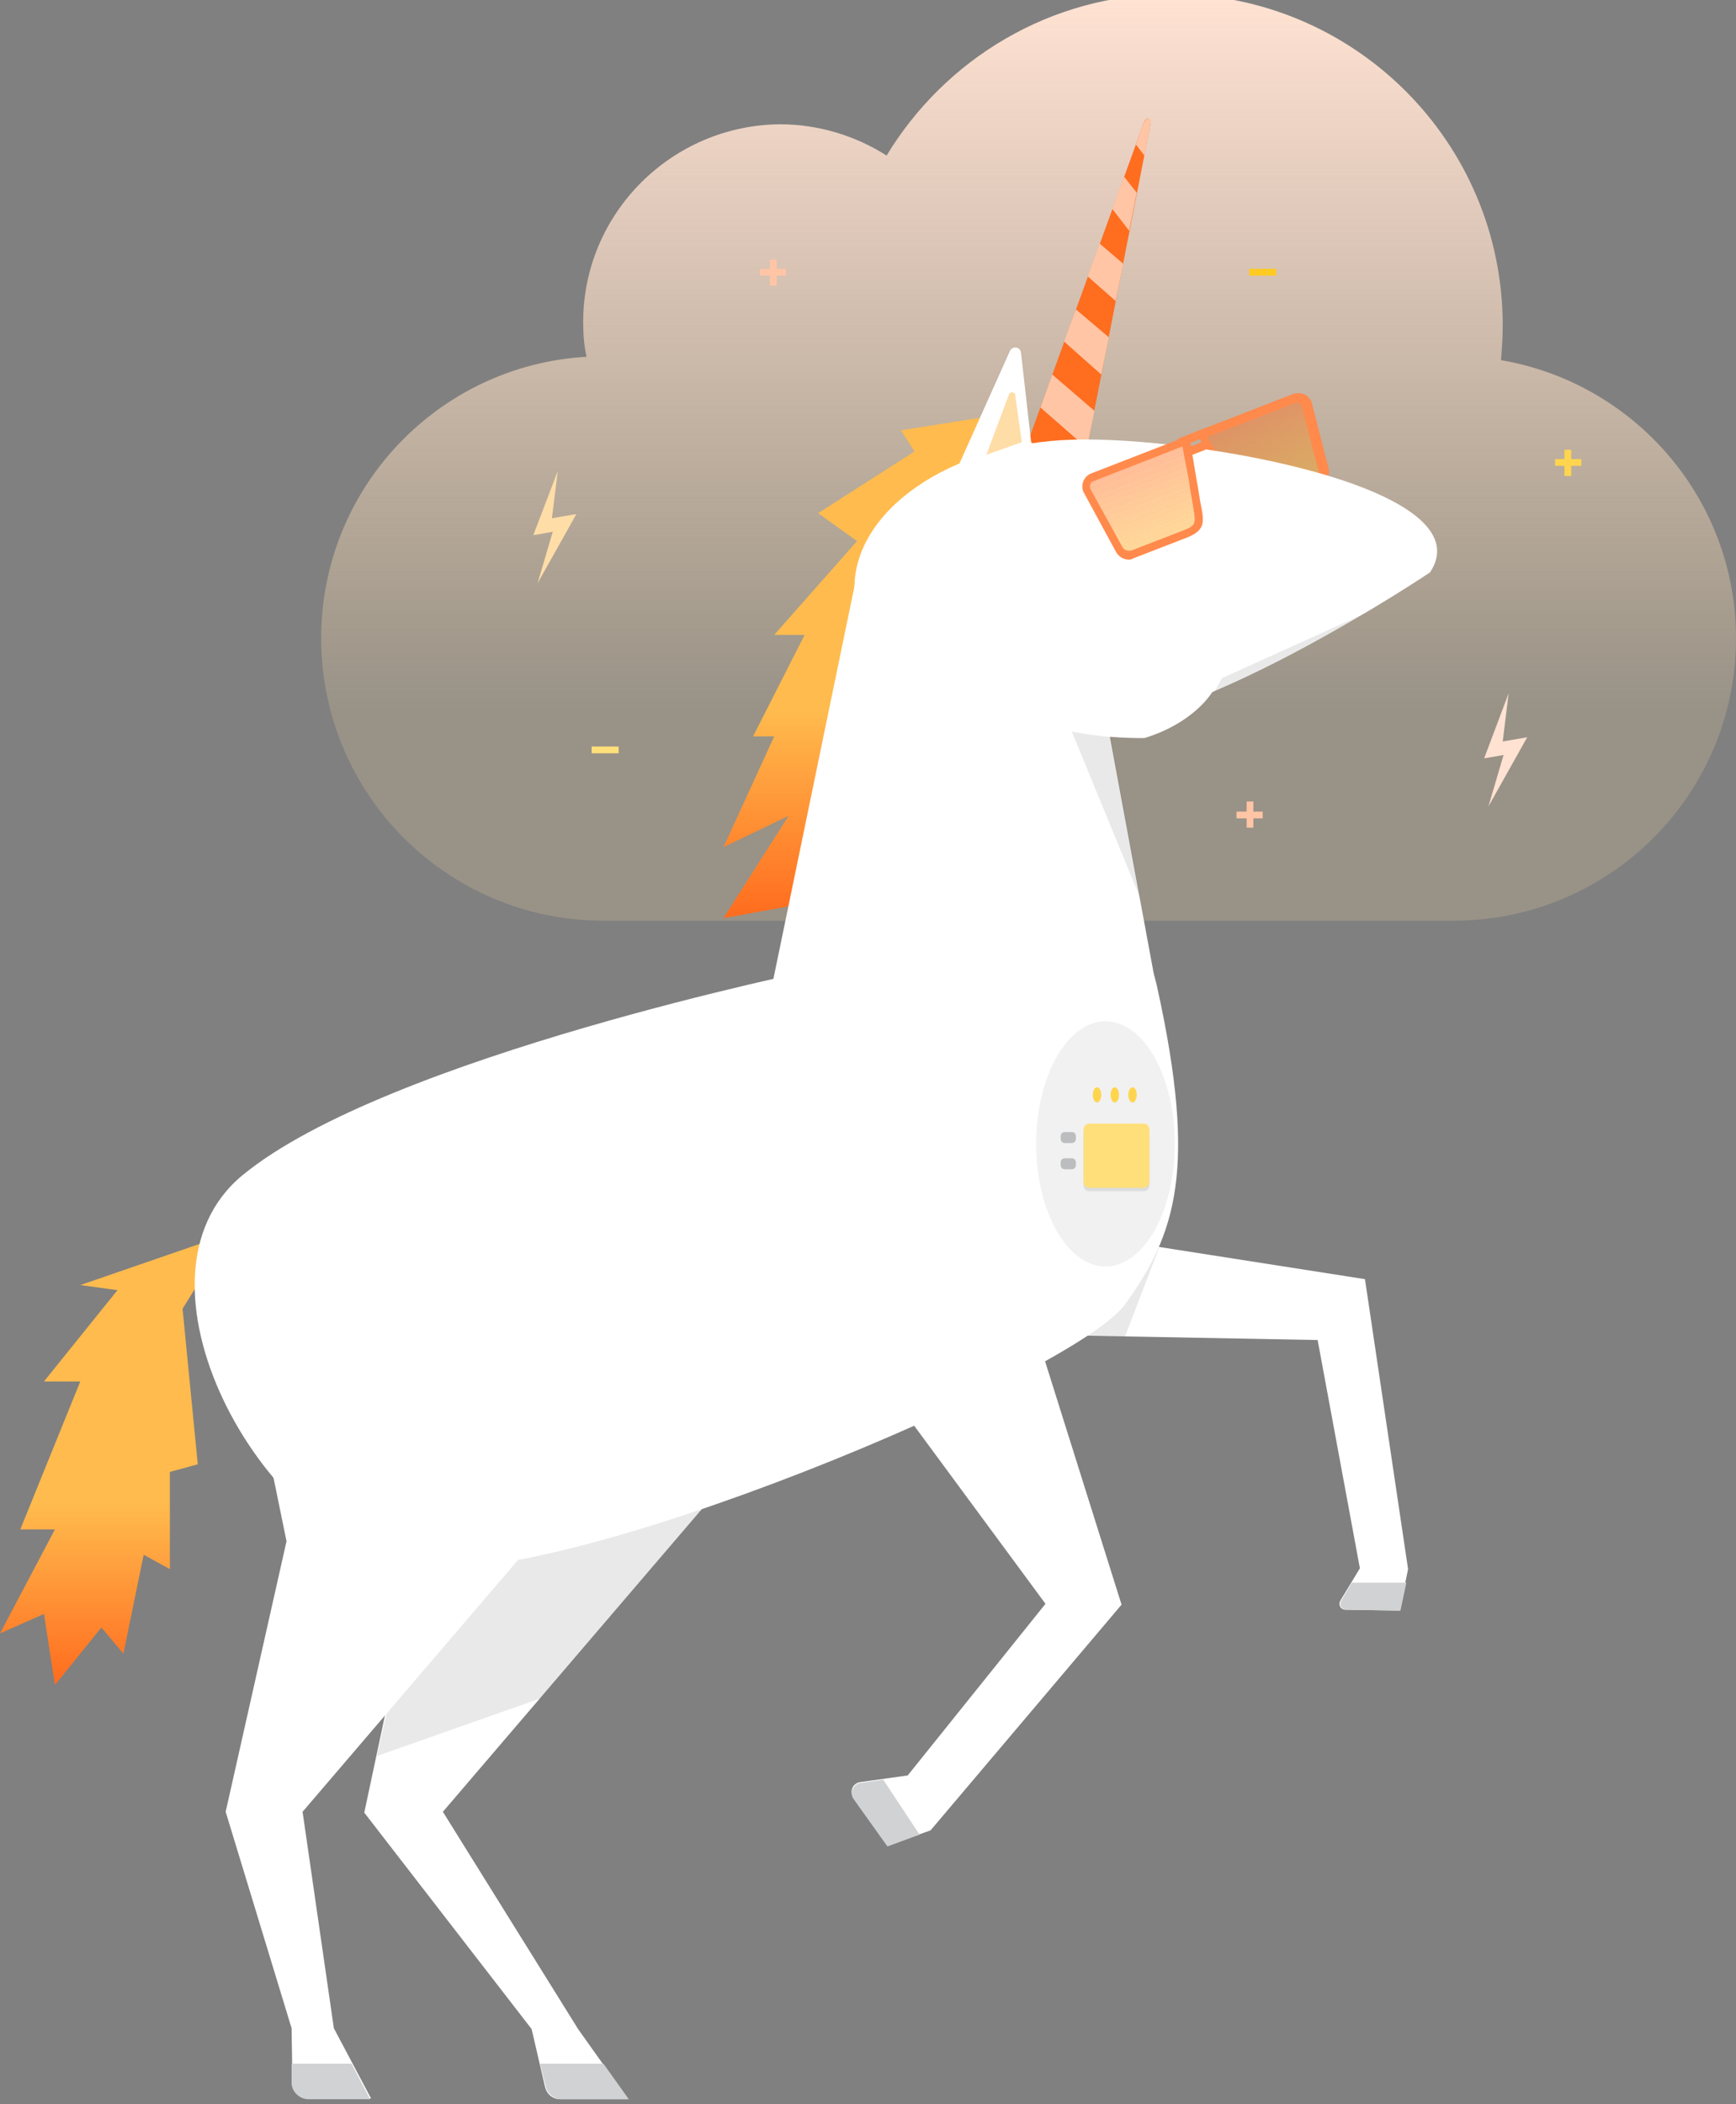 <?xml version="1.0"?>

<!-- Generator: Adobe Illustrator 18.1.1, SVG Export Plug-In . SVG Version: 6.00 Build 0)  -->
<svg version="1.1" xmlns="http://www.w3.org/2000/svg" xmlns:xlink="http://www.w3.org/1999/xlink" x="0px" y="0px" viewBox="0 0 205.4 248.9" enable-background="new 0 0 205.4 248.9" xml:space="preserve" width="205.4" height="248.9">
<rect x="0" y="0" width="205.4" height="248.9" fill="#808080" stroke="none"/>
<g id="Layer_1">
	<g>
		<linearGradient id="SVGID_2_" gradientUnits="userSpaceOnUse" x1="121.723" y1="-0.689" x2="121.723" y2="108.894">
			<stop offset="4.643654e-03" style="stop-color:#FFE2D2"></stop>
			<stop offset="0.233" style="stop-color:#FFE1CE;stop-opacity:0.761"></stop>
			<stop offset="0.474" style="stop-color:#FFE0C1;stop-opacity:0.508"></stop>
			<stop offset="0.722" style="stop-color:#FFDEAC;stop-opacity:0.249"></stop>
			<stop offset="0.769" style="stop-color:#FFDDA7;stop-opacity:0.2"></stop>
		</linearGradient>
		<path fill="url(#SVGID_2_)" d="M177.6,42.6c0.1-1.3,0.2-2.7,0.2-4.1c0-21.7-17.6-39.2-39.2-39.2c-14.3,0-26.8,7.7-33.7,19.1
			c-3.6-2.3-8-3.7-12.6-3.7C79.5,14.8,69,25.2,69,38.1c0,1.4,0.1,2.8,0.4,4.1C51.9,43.2,38,57.7,38,75.5c0,18.4,14.9,33.4,33.4,33.4
			H172c18.4,0,33.4-14.9,33.4-33.4C205.4,59,193.4,45.3,177.6,42.6z"></path>
		<g>
			<g opacity="0.5">
				<g>
					<defs>
						<path id="SVGID_150_" d="M145,55.5c2.5,3.8,2.4,4.8,4.7,3.9l6.1-2.4c0.6-0.2,1-0.9,0.8-1.6l-1.9-7.6c-0.2-0.6-0.9-0.9-1.5-0.7
							l-10.8,4.2L145,55.5"></path>
					</defs>
					<clipPath id="SVGID_4_">
						<use xlink:href="#SVGID_150_" overflow="visible"></use>
					</clipPath>
					<polygon clip-path="url(#SVGID_4_)" fill="#FF6D1F" points="153.8,47 142.4,51.4 142.4,47 					"></polygon>
					<polygon clip-path="url(#SVGID_4_)" fill="#FF6D1F" points="154.3,47 142.4,51.6 142.4,51.4 153.8,47 					"></polygon>
					<polygon clip-path="url(#SVGID_4_)" fill="#FF6E1F" points="154.7,47 142.4,51.8 142.4,51.6 154.3,47 					"></polygon>
					<polygon clip-path="url(#SVGID_4_)" fill="#FF6F1F" points="155.2,47 142.4,52 142.4,51.8 154.7,47 					"></polygon>
					<polygon clip-path="url(#SVGID_4_)" fill="#FF711F" points="155.6,47 142.4,52.1 142.4,52 155.2,47 					"></polygon>
					<polygon clip-path="url(#SVGID_4_)" fill="#FF721F" points="156.1,47 142.4,52.3 142.4,52.1 155.6,47 					"></polygon>
					<polygon clip-path="url(#SVGID_4_)" fill="#FF731F" points="156.5,47 156.5,47 142.4,52.5 142.4,52.3 156.1,47 					"></polygon>
					<polygon clip-path="url(#SVGID_4_)" fill="#FF741F" points="156.5,47 156.6,47.1 142.4,52.7 142.4,52.5 					"></polygon>
					<polygon clip-path="url(#SVGID_4_)" fill="#FF751F" points="156.6,47.1 156.6,47.3 142.4,52.8 142.4,52.7 					"></polygon>
					<polygon clip-path="url(#SVGID_4_)" fill="#FF761F" points="156.6,47.3 156.7,47.4 142.4,53 142.4,52.8 					"></polygon>
					<polygon clip-path="url(#SVGID_4_)" fill="#FF7820" points="156.7,47.4 156.8,47.6 142.4,53.2 142.4,53 					"></polygon>
					<polygon clip-path="url(#SVGID_4_)" fill="#FF7920" points="156.8,47.6 156.8,47.7 156.8,47.7 142.4,53.4 142.4,53.2 					"></polygon>
					<polygon clip-path="url(#SVGID_4_)" fill="#FF7A20" points="156.8,47.9 142.4,53.6 142.4,53.4 156.8,47.7 					"></polygon>
					<polygon clip-path="url(#SVGID_4_)" fill="#FF7B20" points="156.8,48.1 142.4,53.7 142.4,53.6 156.8,47.9 					"></polygon>
					<polygon clip-path="url(#SVGID_4_)" fill="#FF7C20" points="156.8,48.3 142.4,53.9 142.4,53.7 156.8,48.1 					"></polygon>
					<polygon clip-path="url(#SVGID_4_)" fill="#FF7D20" points="156.8,48.4 142.4,54.1 142.4,53.9 156.8,48.3 					"></polygon>
					<polygon clip-path="url(#SVGID_4_)" fill="#FF7F20" points="156.8,48.6 142.4,54.3 142.4,54.1 156.8,48.4 					"></polygon>
					<polygon clip-path="url(#SVGID_4_)" fill="#FF8020" points="156.8,48.8 142.4,54.4 142.4,54.3 156.8,48.6 					"></polygon>
					<polygon clip-path="url(#SVGID_4_)" fill="#FF8120" points="156.8,49 142.4,54.6 142.4,54.4 156.8,48.8 					"></polygon>
					<polygon clip-path="url(#SVGID_4_)" fill="#FF8220" points="156.8,49.2 142.4,54.8 142.4,54.6 156.8,49 					"></polygon>
					<polygon clip-path="url(#SVGID_4_)" fill="#FF8320" points="156.8,49.3 142.4,55 142.4,54.8 156.8,49.2 					"></polygon>
					<polygon clip-path="url(#SVGID_4_)" fill="#FF8420" points="156.8,49.5 142.4,55.1 142.4,55 156.8,49.3 					"></polygon>
					<polygon clip-path="url(#SVGID_4_)" fill="#FF8520" points="156.8,49.7 142.4,55.3 142.4,55.1 156.8,49.5 					"></polygon>
					<polygon clip-path="url(#SVGID_4_)" fill="#FF8620" points="156.8,49.9 142.4,55.5 142.4,55.3 156.8,49.7 					"></polygon>
					<polygon clip-path="url(#SVGID_4_)" fill="#FF8720" points="156.8,50 142.4,55.7 142.4,55.5 156.8,49.9 					"></polygon>
					<polygon clip-path="url(#SVGID_4_)" fill="#FF8920" points="156.8,50.2 142.4,55.9 142.4,55.7 156.8,50 					"></polygon>
					<polygon clip-path="url(#SVGID_4_)" fill="#FF8A20" points="156.8,50.4 142.4,56 142.4,55.9 156.8,50.2 					"></polygon>
					<polygon clip-path="url(#SVGID_4_)" fill="#FF8B20" points="156.8,50.6 142.4,56.2 142.4,56 156.8,50.4 					"></polygon>
					<polygon clip-path="url(#SVGID_4_)" fill="#FF8C21" points="156.8,50.8 142.4,56.4 142.4,56.2 156.8,50.6 					"></polygon>
					<polygon clip-path="url(#SVGID_4_)" fill="#FF8D21" points="156.8,50.9 142.4,56.6 142.4,56.4 156.8,50.8 					"></polygon>
					<polygon clip-path="url(#SVGID_4_)" fill="#FF8E21" points="156.8,51.1 142.4,56.7 142.4,56.6 156.8,50.9 					"></polygon>
					<polygon clip-path="url(#SVGID_4_)" fill="#FF8F21" points="156.8,51.3 142.4,56.9 142.4,56.7 156.8,51.1 					"></polygon>
					<polygon clip-path="url(#SVGID_4_)" fill="#FF9021" points="156.8,51.5 142.4,57.1 142.4,56.9 142.4,56.9 156.8,51.3 					"></polygon>
					<polygon clip-path="url(#SVGID_4_)" fill="#FF9121" points="156.8,51.6 142.5,57.2 142.4,57.1 156.8,51.5 					"></polygon>
					<polygon clip-path="url(#SVGID_4_)" fill="#FF9221" points="156.8,51.8 142.6,57.4 142.5,57.2 156.8,51.6 					"></polygon>
					<polygon clip-path="url(#SVGID_4_)" fill="#FF9321" points="156.8,52 142.6,57.5 142.6,57.4 156.8,51.8 					"></polygon>
					<polygon clip-path="url(#SVGID_4_)" fill="#FF9421" points="156.8,52.2 142.7,57.7 142.6,57.5 156.8,52 					"></polygon>
					<polygon clip-path="url(#SVGID_4_)" fill="#FF9521" points="156.8,52.3 142.7,57.8 142.7,57.7 156.8,52.2 					"></polygon>
					<polygon clip-path="url(#SVGID_4_)" fill="#FF9621" points="156.8,52.5 142.8,58 142.7,57.8 156.8,52.3 					"></polygon>
					<polygon clip-path="url(#SVGID_4_)" fill="#FF9721" points="156.8,52.7 142.9,58.1 142.8,58 156.8,52.5 					"></polygon>
					<polygon clip-path="url(#SVGID_4_)" fill="#FF9821" points="156.8,52.9 142.9,58.3 142.9,58.1 156.8,52.7 					"></polygon>
					<polygon clip-path="url(#SVGID_4_)" fill="#FF9921" points="156.8,53.1 143,58.5 142.9,58.3 156.8,52.9 					"></polygon>
					<polygon clip-path="url(#SVGID_4_)" fill="#FF9A21" points="156.8,53.2 143,58.6 143,58.5 156.8,53.1 					"></polygon>
					<polygon clip-path="url(#SVGID_4_)" fill="#FF9B21" points="156.8,53.4 143.1,58.8 143,58.6 156.8,53.2 					"></polygon>
					<polygon clip-path="url(#SVGID_4_)" fill="#FF9C21" points="156.8,53.6 143.2,58.9 143.1,58.8 156.8,53.4 					"></polygon>
					<polygon clip-path="url(#SVGID_4_)" fill="#FF9D21" points="156.8,53.8 143.2,59.1 143.2,58.9 156.8,53.6 					"></polygon>
					<polygon clip-path="url(#SVGID_4_)" fill="#FF9E21" points="156.8,53.9 143.3,59.2 143.2,59.1 156.8,53.8 					"></polygon>
					<polygon clip-path="url(#SVGID_4_)" fill="#FF9F21" points="156.8,54.1 143.3,59.4 143.3,59.2 156.8,53.9 					"></polygon>
					<polygon clip-path="url(#SVGID_4_)" fill="#FFA022" points="156.8,54.3 143.4,59.5 143.3,59.4 156.8,54.1 					"></polygon>
					<polygon clip-path="url(#SVGID_4_)" fill="#FFA122" points="156.8,54.5 143.5,59.7 143.4,59.5 156.8,54.3 					"></polygon>
					<polygon clip-path="url(#SVGID_4_)" fill="#FFA222" points="156.8,54.7 143.5,59.8 143.5,59.7 156.8,54.5 					"></polygon>
					<polygon clip-path="url(#SVGID_4_)" fill="#FFA322" points="156.8,54.8 143.6,60 143.5,59.8 156.8,54.7 					"></polygon>
					<polygon clip-path="url(#SVGID_4_)" fill="#FFA322" points="156.8,55 143.6,60.1 143.6,60 156.8,54.8 					"></polygon>
					<polygon clip-path="url(#SVGID_4_)" fill="#FFA422" points="156.8,55.2 143.8,60.3 143.7,60.3 143.6,60.1 156.8,55 					"></polygon>
					<polygon clip-path="url(#SVGID_4_)" fill="#FFA522" points="156.8,55.4 144.2,60.3 143.8,60.3 156.8,55.2 					"></polygon>
					<polygon clip-path="url(#SVGID_4_)" fill="#FFA622" points="156.8,55.5 144.7,60.3 144.2,60.3 156.8,55.4 					"></polygon>
					<polygon clip-path="url(#SVGID_4_)" fill="#FFA722" points="156.8,55.7 145.1,60.3 144.7,60.3 156.8,55.5 					"></polygon>
					<polygon clip-path="url(#SVGID_4_)" fill="#FFA722" points="156.8,55.9 145.6,60.3 145.1,60.3 156.8,55.7 					"></polygon>
					<polygon clip-path="url(#SVGID_4_)" fill="#FFA822" points="156.8,56.1 146,60.3 145.6,60.3 156.8,55.9 					"></polygon>
					<polygon clip-path="url(#SVGID_4_)" fill="#FFA922" points="156.8,56.2 146.5,60.3 146,60.3 156.8,56.1 					"></polygon>
					<polygon clip-path="url(#SVGID_4_)" fill="#FFAA22" points="156.8,56.4 147,60.3 146.5,60.3 156.8,56.2 					"></polygon>
					<polygon clip-path="url(#SVGID_4_)" fill="#FFAA22" points="156.8,56.6 147.4,60.3 147,60.3 156.8,56.4 					"></polygon>
					<polygon clip-path="url(#SVGID_4_)" fill="#FFAA22" points="147.4,60.3 156.8,56.6 156.8,60.3 					"></polygon>
				</g>
			</g>
			<g>
				<path fill="#FF8A4C" d="M148.3,60.3L148.3,60.3c-1.1,0-1.7-0.9-2.6-2.5c-0.4-0.6-0.8-1.3-1.3-2.1l-3-4.6l11.6-4.5
					c0.9-0.3,1.9,0.1,2.2,1l2,7.8c0.2,0.9-0.3,1.8-1.1,2.2l-6.2,2.4C149.1,60.2,148.7,60.3,148.3,60.3z M142.8,51.7l2.3,3.6
					c0.5,0.8,1,1.5,1.3,2.1c0.9,1.5,1.2,2,1.8,2l0,0c0.3,0,0.6-0.1,1.1-0.3l6.2-2.4c0.4-0.2,0.6-0.6,0.5-1l-2-7.7
					c-0.1-0.3-0.5-0.5-0.9-0.3L142.8,51.7z"></path>
			</g>
		</g>
		<linearGradient id="SVGID_6_" gradientUnits="userSpaceOnUse" x1="103.349" y1="108.555" x2="103.349" y2="48.626">
			<stop offset="7.692921e-03" style="stop-color:#FF6D1F"></stop>
			<stop offset="0.41" style="stop-color:#FFBB4E"></stop>
		</linearGradient>
		<polygon fill="url(#SVGID_6_)" points="121.1,48.6 106.6,50.9 108.2,53.4 96.8,60.7 101.4,64 91.6,75.1 95.2,75.1 89.1,87.1 
			91.6,87.1 85.6,100.2 93.3,96.5 85.6,108.6 98.3,106.3 119.2,58.9 		"></polygon>
		<g>
			<polygon fill="#FFFFFF" points="137.2,118.9 91.4,116.3 101.5,67.4 128.7,73 			"></polygon>
		</g>
		<g>
			<g>
				<path fill="#FF6D1F" d="M121.1,53.7l14.2-39.1c0.3-0.9,1-0.7,0.8,0.2l-8,40.8L121.1,53.7z"></path>
			</g>
			<g>
				<g>
					<polygon fill="#FFC5A5" points="123.1,48.2 128.6,53 129.5,48.6 124.5,44.3 					"></polygon>
				</g>
				<g>
					<polygon fill="#FFC5A5" points="121.7,52 121.1,53.7 124.8,54.7 					"></polygon>
				</g>
				<g>
					<path fill="#FFC5A5" d="M135.4,18.4l0.7-3.6c0.2-0.9-0.4-1.1-0.8-0.2l-0.9,2.5L135.4,18.4z"></path>
				</g>
				<g>
					<polygon fill="#FFC5A5" points="131.6,24.7 133.6,27.3 134.5,22.8 133,20.9 					"></polygon>
				</g>
				<g>
					<polygon fill="#FFC5A5" points="128.7,32.7 132,35.6 132.9,31.2 130.1,28.8 					"></polygon>
				</g>
				<g>
					<polygon fill="#FFC5A5" points="125.9,40.4 130.3,44.3 131.2,39.9 127.3,36.6 					"></polygon>
				</g>
			</g>
		</g>
		<g>
			<path fill="#FFFFFF" d="M169.2,67.7c0,0-26.6,17.9-41.2,18.4c-14.6,0.5-26.6-6.8-26.9-16.2S112.4,52.4,127,52
				S175.8,57.7,169.2,67.7z"></path>
		</g>
		<g>
			<path fill="#FFFFFF" d="M127.6,146l33.9,5.3l5.1,34.3l-1,4.9l-6.4-0.1c-0.6,0-0.9-0.6-0.6-1.1l2.3-3.8l-5-27l-37.4-0.7L127.6,146
				z"></path>
		</g>
		<g>
			<path fill="#FFFFFF" d="M86.8,174.1l-34.4,40.2L68.4,240l5.9,8.3l-8,0c-0.9,0-1.6-0.6-1.8-1.4l-1.6-6.9l-19.8-25.6l5-23.5
				l0.4-13.5L86.8,174.1z"></path>
		</g>
		<g>
			<path fill="#FFFFFF" d="M111.6,59.1l7.9-17.6c0.3-0.6,1.2-0.5,1.3,0.2l1.6,14.1L111.6,59.1z"></path>
		</g>
		<g opacity="0.1">
			<polygon fill="#231F20" points="44.6,207.7 63.9,200.9 86.8,174.1 51.6,176.4 			"></polygon>
		</g>
		<g>
			<g opacity="0.5">
				<g>
					<defs>
						<path id="SVGID_153_" d="M141,57c0.7,4.5,1.5,5.2-0.8,6.1l-6.1,2.4c-0.6,0.2-1.3,0-1.6-0.6l-3.7-6.9c-0.2-0.6,0.1-1.3,0.7-1.5
							l10.8-4.2L141,57"></path>
					</defs>
					<clipPath id="SVGID_8_">
						<use xlink:href="#SVGID_153_" overflow="visible"></use>
					</clipPath>
					<polygon clip-path="url(#SVGID_8_)" fill="#FF6D1F" points="140.2,52.3 128.5,56.8 128.5,52.3 					"></polygon>
					<polygon clip-path="url(#SVGID_8_)" fill="#FF6D1F" points="140.7,52.3 128.5,57 128.5,56.8 140.2,52.3 					"></polygon>
					<polygon clip-path="url(#SVGID_8_)" fill="#FF6E1F" points="141.1,52.3 128.5,57.2 128.5,57 140.7,52.3 					"></polygon>
					<polygon clip-path="url(#SVGID_8_)" fill="#FF6F1F" points="141.6,52.3 128.5,57.4 128.5,57.2 141.1,52.3 					"></polygon>
					<polygon clip-path="url(#SVGID_8_)" fill="#FF711F" points="142,52.3 128.5,57.6 128.5,57.4 141.6,52.3 					"></polygon>
					<polygon clip-path="url(#SVGID_8_)" fill="#FF721F" points="142.4,52.3 142.4,52.3 128.5,57.7 128.5,57.6 142,52.3 					"></polygon>
					<polygon clip-path="url(#SVGID_8_)" fill="#FF731F" points="142.4,52.3 142.4,52.5 128.5,57.9 128.5,57.7 					"></polygon>
					<polygon clip-path="url(#SVGID_8_)" fill="#FF741F" points="142.4,52.5 142.5,52.6 128.5,58.1 128.5,57.9 					"></polygon>
					<polygon clip-path="url(#SVGID_8_)" fill="#FF751F" points="142.5,52.6 142.5,52.7 142.5,52.8 128.5,58.3 128.5,58.1 					"></polygon>
					<polygon clip-path="url(#SVGID_8_)" fill="#FF761F" points="142.5,53 128.5,58.4 128.5,58.3 142.5,52.8 					"></polygon>
					<polygon clip-path="url(#SVGID_8_)" fill="#FF7820" points="142.5,53.1 128.5,58.6 128.5,58.4 142.5,53 					"></polygon>
					<polygon clip-path="url(#SVGID_8_)" fill="#FF7920" points="142.5,53.3 128.5,58.8 128.5,58.6 142.5,53.1 					"></polygon>
					<polygon clip-path="url(#SVGID_8_)" fill="#FF7A20" points="142.5,53.5 128.5,59 128.5,58.8 142.5,53.3 					"></polygon>
					<polygon clip-path="url(#SVGID_8_)" fill="#FF7B20" points="142.5,53.7 128.5,59.2 128.5,59 142.5,53.5 					"></polygon>
					<polygon clip-path="url(#SVGID_8_)" fill="#FF7C20" points="142.5,53.9 128.5,59.3 128.5,59.2 142.5,53.7 					"></polygon>
					<polygon clip-path="url(#SVGID_8_)" fill="#FF7D20" points="142.5,54 128.5,59.5 128.5,59.3 142.5,53.9 					"></polygon>
					<polygon clip-path="url(#SVGID_8_)" fill="#FF7F20" points="142.5,54.2 128.5,59.7 128.5,59.5 142.5,54 					"></polygon>
					<polygon clip-path="url(#SVGID_8_)" fill="#FF8020" points="142.5,54.4 128.5,59.9 128.5,59.7 142.5,54.2 					"></polygon>
					<polygon clip-path="url(#SVGID_8_)" fill="#FF8120" points="142.5,54.6 128.5,60 128.5,59.9 142.5,54.4 					"></polygon>
					<polygon clip-path="url(#SVGID_8_)" fill="#FF8220" points="142.5,54.7 128.5,60.2 128.5,60 142.5,54.6 					"></polygon>
					<polygon clip-path="url(#SVGID_8_)" fill="#FF8320" points="142.5,54.9 128.5,60.4 128.5,60.2 142.5,54.7 					"></polygon>
					<polygon clip-path="url(#SVGID_8_)" fill="#FF8420" points="142.5,55.1 128.5,60.6 128.5,60.4 142.5,54.9 					"></polygon>
					<polygon clip-path="url(#SVGID_8_)" fill="#FF8520" points="142.5,55.3 128.5,60.7 128.5,60.6 142.5,55.1 					"></polygon>
					<polygon clip-path="url(#SVGID_8_)" fill="#FF8620" points="142.5,55.4 128.5,60.9 128.5,60.7 142.5,55.3 					"></polygon>
					<polygon clip-path="url(#SVGID_8_)" fill="#FF8720" points="142.5,55.6 128.5,61.1 128.5,60.9 142.5,55.4 					"></polygon>
					<polygon clip-path="url(#SVGID_8_)" fill="#FF8920" points="142.5,55.8 128.5,61.3 128.5,61.1 142.5,55.6 					"></polygon>
					<polygon clip-path="url(#SVGID_8_)" fill="#FF8A20" points="142.5,56 128.5,61.5 128.5,61.3 142.5,55.8 					"></polygon>
					<polygon clip-path="url(#SVGID_8_)" fill="#FF8B20" points="142.5,56.2 128.5,61.6 128.5,61.5 142.5,56 					"></polygon>
					<polygon clip-path="url(#SVGID_8_)" fill="#FF8C21" points="142.5,56.3 128.5,61.8 128.5,61.6 142.5,56.2 					"></polygon>
					<polygon clip-path="url(#SVGID_8_)" fill="#FF8D21" points="142.5,56.5 128.5,62 128.5,61.8 142.5,56.3 					"></polygon>
					<polygon clip-path="url(#SVGID_8_)" fill="#FF8E21" points="142.5,56.7 128.5,62.2 128.5,62 142.5,56.5 					"></polygon>
					<polygon clip-path="url(#SVGID_8_)" fill="#FF8F21" points="142.5,56.9 128.5,62.3 128.5,62.2 142.5,56.7 					"></polygon>
					<polygon clip-path="url(#SVGID_8_)" fill="#FF9021" points="142.5,57 128.5,62.5 128.5,62.3 142.5,56.9 					"></polygon>
					<polygon clip-path="url(#SVGID_8_)" fill="#FF9121" points="142.5,57.2 128.5,62.7 128.5,62.5 142.5,57 					"></polygon>
					<polygon clip-path="url(#SVGID_8_)" fill="#FF9221" points="142.5,57.4 128.5,62.9 128.5,62.7 142.5,57.2 					"></polygon>
					<polygon clip-path="url(#SVGID_8_)" fill="#FF9321" points="142.5,57.6 128.6,63 128.5,62.9 128.5,62.9 142.5,57.4 					"></polygon>
					<polygon clip-path="url(#SVGID_8_)" fill="#FF9421" points="142.5,57.8 128.6,63.2 128.6,63 142.5,57.6 					"></polygon>
					<polygon clip-path="url(#SVGID_8_)" fill="#FF9521" points="142.5,57.9 128.7,63.3 128.6,63.2 142.5,57.8 					"></polygon>
					<polygon clip-path="url(#SVGID_8_)" fill="#FF9621" points="142.5,58.1 128.7,63.5 128.7,63.3 142.5,57.9 					"></polygon>
					<polygon clip-path="url(#SVGID_8_)" fill="#FF9721" points="142.5,58.3 128.8,63.6 128.7,63.5 142.5,58.1 					"></polygon>
					<polygon clip-path="url(#SVGID_8_)" fill="#FF9821" points="142.5,58.5 128.9,63.8 128.8,63.6 142.5,58.3 					"></polygon>
					<polygon clip-path="url(#SVGID_8_)" fill="#FF9921" points="142.5,58.6 128.9,64 128.9,63.8 142.5,58.5 					"></polygon>
					<polygon clip-path="url(#SVGID_8_)" fill="#FF9A21" points="142.5,58.8 129,64.1 128.9,64 142.5,58.6 					"></polygon>
					<polygon clip-path="url(#SVGID_8_)" fill="#FF9B21" points="142.5,59 129,64.3 129,64.1 142.5,58.8 					"></polygon>
					<polygon clip-path="url(#SVGID_8_)" fill="#FF9C21" points="142.5,59.2 129.1,64.4 129,64.3 142.5,59 					"></polygon>
					<polygon clip-path="url(#SVGID_8_)" fill="#FF9D21" points="142.5,59.3 129.2,64.6 129.1,64.4 142.5,59.2 					"></polygon>
					<polygon clip-path="url(#SVGID_8_)" fill="#FF9E21" points="142.5,59.5 129.2,64.7 129.2,64.6 142.5,59.3 					"></polygon>
					<polygon clip-path="url(#SVGID_8_)" fill="#FF9F21" points="142.5,59.7 129.3,64.9 129.2,64.7 142.5,59.5 					"></polygon>
					<polygon clip-path="url(#SVGID_8_)" fill="#FFA022" points="142.5,59.9 129.3,65 129.3,64.9 142.5,59.7 					"></polygon>
					<polygon clip-path="url(#SVGID_8_)" fill="#FFA122" points="142.5,60.1 129.4,65.2 129.3,65 142.5,59.9 					"></polygon>
					<polygon clip-path="url(#SVGID_8_)" fill="#FFA222" points="142.5,60.2 129.5,65.3 129.4,65.2 142.5,60.1 					"></polygon>
					<polygon clip-path="url(#SVGID_8_)" fill="#FFA322" points="142.5,60.4 129.5,65.5 129.5,65.3 142.5,60.2 					"></polygon>
					<polygon clip-path="url(#SVGID_8_)" fill="#FFA322" points="142.5,60.6 129.6,65.6 129.5,65.5 142.5,60.4 					"></polygon>
					<polygon clip-path="url(#SVGID_8_)" fill="#FFA422" points="142.5,60.8 129.8,65.7 129.6,65.7 129.6,65.6 142.5,60.6 					"></polygon>
					<polygon clip-path="url(#SVGID_8_)" fill="#FFA522" points="142.5,60.9 130.3,65.7 129.8,65.7 142.5,60.8 					"></polygon>
					<polygon clip-path="url(#SVGID_8_)" fill="#FFA622" points="142.5,61.1 130.8,65.7 130.3,65.7 142.5,60.9 					"></polygon>
					<polygon clip-path="url(#SVGID_8_)" fill="#FFA722" points="142.5,61.3 131.2,65.7 130.8,65.7 142.5,61.1 					"></polygon>
					<polygon clip-path="url(#SVGID_8_)" fill="#FFA722" points="142.5,61.5 131.7,65.7 131.2,65.7 142.5,61.3 					"></polygon>
					<polygon clip-path="url(#SVGID_8_)" fill="#FFA822" points="142.5,61.7 132.1,65.7 131.7,65.7 142.5,61.5 					"></polygon>
					<polygon clip-path="url(#SVGID_8_)" fill="#FFA922" points="142.5,61.8 132.6,65.7 132.1,65.7 142.5,61.7 					"></polygon>
					<polygon clip-path="url(#SVGID_8_)" fill="#FFAA22" points="142.5,62 133,65.7 132.6,65.7 142.5,61.8 					"></polygon>
					<polygon clip-path="url(#SVGID_8_)" fill="#FFAA22" points="142.5,62.2 133.5,65.7 133,65.7 142.5,62 					"></polygon>
					<polygon clip-path="url(#SVGID_8_)" fill="#FFAA22" points="133.5,65.7 142.5,62.2 142.5,65.7 					"></polygon>
				</g>
			</g>
			<g>
				<g>
					<path fill="#FF8A4C" d="M133.6,66.2c-0.7,0-1.3-0.4-1.6-1l-3.8-7c-0.4-0.9,0.1-1.9,0.9-2.2l11.6-4.5l0.9,5.4
						c0.2,1,0.3,1.8,0.4,2.4c0.5,2.4,0.7,3.4-1.6,4.3l-6.2,2.4C134,66.1,133.8,66.2,133.6,66.2z M139.9,52.8l-10.5,4.1
						c-0.4,0.1-0.5,0.5-0.4,0.9l3.8,6.9c0.2,0.4,0.7,0.5,1.1,0.4l6.2-2.4c1.5-0.6,1.4-0.8,1-3.2c-0.1-0.7-0.3-1.5-0.4-2.5
						L139.9,52.8z"></path>
				</g>
				<g>
					
						<rect x="140.5" y="50.2" transform="matrix(0.364 0.931 -0.931 0.364 137.953 -98.355)" fill="#FF8A4C" width="1" height="3.3"></rect>
				</g>
				<g>
					
						<rect x="141.2" y="51.8" transform="matrix(0.364 0.931 -0.931 0.364 139.554 -98.231)" fill="#FF8A4C" width="1" height="2.5"></rect>
				</g>
			</g>
		</g>
		<g>
			<path fill="#FFFFFF" d="M122.2,156.4l10.5,33.4l-22.6,26.7l-5.1,1.8l-4-5.6c-0.5-0.7-0.2-1.7,0.7-1.9l5.7-0.8l16.3-20.3
				l-22.2-30.1L122.2,156.4z"></path>
		</g>
		<linearGradient id="SVGID_10_" gradientUnits="userSpaceOnUse" x1="12.354" y1="199.299" x2="12.354" y2="147.05">
			<stop offset="7.692921e-03" style="stop-color:#FF6D1F"></stop>
			<stop offset="0.41" style="stop-color:#FFBB4E"></stop>
		</linearGradient>
		<polygon fill="url(#SVGID_10_)" points="24,147 9.5,152 13.9,152.6 5.2,163.4 9.5,163.4 2.4,180.9 6.5,180.9 0,193.2 5.2,190.9 
			6.5,199.3 12,192.5 14.6,195.6 17,183.9 20.1,185.6 20.1,174.1 23.4,173.2 21.6,154.8 24.7,149.8 		"></polygon>
		<g opacity="0.1">
			<polygon fill="#231F20" points="133.1,158.1 137.1,147.7 133.1,147 121.8,157.9 			"></polygon>
		</g>
		<g>
			<path fill="#FFFFFF" d="M70.2,174.1l-34.4,40.2l3.7,25.6l4.4,8.3l-7.3,0c-1,0-1.9-0.8-2-1.8l-0.1-6.5l-7.8-25.6l7.2-32l-1.7-8.3
				H70.2z"></path>
		</g>
		<g>
			<path fill="#FFFFFF" d="M96.9,114.6c0,0-51.2,10.4-68.2,24.4c-14.8,12.2,2.1,43.1,19.7,46.3s78.8-22.8,84.7-31
				c6-8.3,8.6-15.9,3.8-37.6S96.9,114.6,96.9,114.6z"></path>
		</g>
		<g>
			<g>
				<ellipse fill="#F1F1F2" cx="130.8" cy="135.3" rx="8.2" ry="14.5"></ellipse>
			</g>
			<g opacity="0.1">
				<path fill="#231F20" d="M135.3,140.9h-6.4c-0.4,0-0.7-0.3-0.7-0.7V134c0-0.4,0.3-0.7,0.7-0.7h6.4c0.4,0,0.7,0.3,0.7,0.7v6.2
					C136,140.6,135.7,140.9,135.3,140.9z"></path>
			</g>
			<g>
				<path fill="#FFDF7A" d="M135.3,140.5h-6.4c-0.4,0-0.7-0.3-0.7-0.7v-6.2c0-0.4,0.3-0.7,0.7-0.7h6.4c0.4,0,0.7,0.3,0.7,0.7v6.2
					C136,140.2,135.7,140.5,135.3,140.5z"></path>
			</g>
			<g>
				<ellipse fill="#FFD54E" cx="129.8" cy="129.5" rx="0.5" ry="0.9"></ellipse>
			</g>
			<g>
				<ellipse fill="#FFD54E" cx="131.9" cy="129.5" rx="0.5" ry="0.9"></ellipse>
			</g>
			<g>
				<ellipse fill="#FFD54E" cx="134" cy="129.5" rx="0.5" ry="0.9"></ellipse>
			</g>
			<g>
				<path fill="#BBBDBF" d="M126,133.9h0.8c0.3,0,0.5,0.2,0.5,0.5l0,0.3c0,0.3-0.2,0.5-0.5,0.5H126c-0.3,0-0.5-0.2-0.5-0.5v-0.3
					C125.5,134.1,125.7,133.9,126,133.9z"></path>
			</g>
			<g>
				<path fill="#BBBDBF" d="M126,137h0.8c0.3,0,0.5,0.2,0.5,0.5l0,0.3c0,0.3-0.2,0.5-0.5,0.5H126c-0.3,0-0.5-0.2-0.5-0.5v-0.3
					C125.5,137.2,125.7,137,126,137z"></path>
			</g>
		</g>
		<g>
			<path fill="#D0D2D3" d="M34.5,246.5c0.1,1,1,1.8,2,1.8l7.3,0l-2.2-4.2h-7.1L34.5,246.5z"></path>
		</g>
		<g>
			<path fill="#D0D2D3" d="M64.6,246.9c0.2,0.8,1,1.4,1.8,1.4l8,0l-3-4.2h-7.5L64.6,246.9z"></path>
		</g>
		<g>
			<path fill="#D0D2D3" d="M108.8,217l-4.3-6.5l-2.8,0.4c-0.8,0.2-1.2,1.2-0.7,1.9l4,5.6L108.8,217z"></path>
		</g>
		<g>
			<path fill="#D0D2D3" d="M160,187.1l-1.3,2.2c-0.3,0.5,0,1.1,0.6,1.1l6.4,0.1l0.7-3.3H160z"></path>
		</g>
		<g opacity="0.1">
			<polygon fill="#231F20" points="131.4,87.2 126.8,86.5 134.9,106.2 			"></polygon>
		</g>
		<g>
			<path fill="#FFFFFF" d="M135.4,87.3c0,0-12.3,0.2-13.5-3.7s2.9-8.7,9.1-10.6c6.3-1.9,12.3-0.2,13.5,3.7S141.7,85.4,135.4,87.3"></path>
		</g>
		<g>
			<path fill="#FFDDA7" d="M116.7,53.8l2.7-7.2c0.1-0.3,0.6-0.2,0.7,0l0.8,5.7"></path>
		</g>
		<g>
			<g>
				<rect x="91.1" y="30.7" fill="#FFC5A5" width="0.8" height="3.1"></rect>
			</g>
			<g>
				<rect x="89.9" y="31.8" fill="#FFC5A5" width="3.1" height="0.8"></rect>
			</g>
		</g>
		<g>
			<g>
				<rect x="147.5" y="94.8" fill="#FFC5A5" width="0.8" height="3.1"></rect>
			</g>
			<g>
				<rect x="146.3" y="96" fill="#FFC5A5" width="3.1" height="0.8"></rect>
			</g>
		</g>
		<g>
			<rect x="70" y="88.3" fill="#FFDF7A" width="3.2" height="0.8"></rect>
		</g>
		<g>
			<rect x="147.8" y="31.8" fill="#FFCA22" width="3.2" height="0.8"></rect>
		</g>
		<g>
			<polygon fill="#FFDDA7" points="66,55.7 63.1,63.3 65.4,62.9 63.6,69 68.2,60.8 65.3,61.3 			"></polygon>
		</g>
		<g>
			<polygon fill="#FFE2D2" points="178.5,82 175.6,89.7 177.9,89.3 176.1,95.4 180.7,87.2 177.8,87.7 			"></polygon>
		</g>
		<g>
			<g>
				<rect x="185.1" y="53.2" fill="#FFD54E" width="0.8" height="3.1"></rect>
			</g>
			<g>
				<rect x="184" y="54.3" fill="#FFD54E" width="3.1" height="0.8"></rect>
			</g>
		</g>
		<g opacity="0.1">
			<path fill="#231F20" d="M161.4,72.6l-16.8,7.6l-0.9,1.6C150.1,79,156.6,75.5,161.4,72.6z"></path>
		</g>
	</g>
</g>
<g id="Layer_2">
</g>
</svg>
